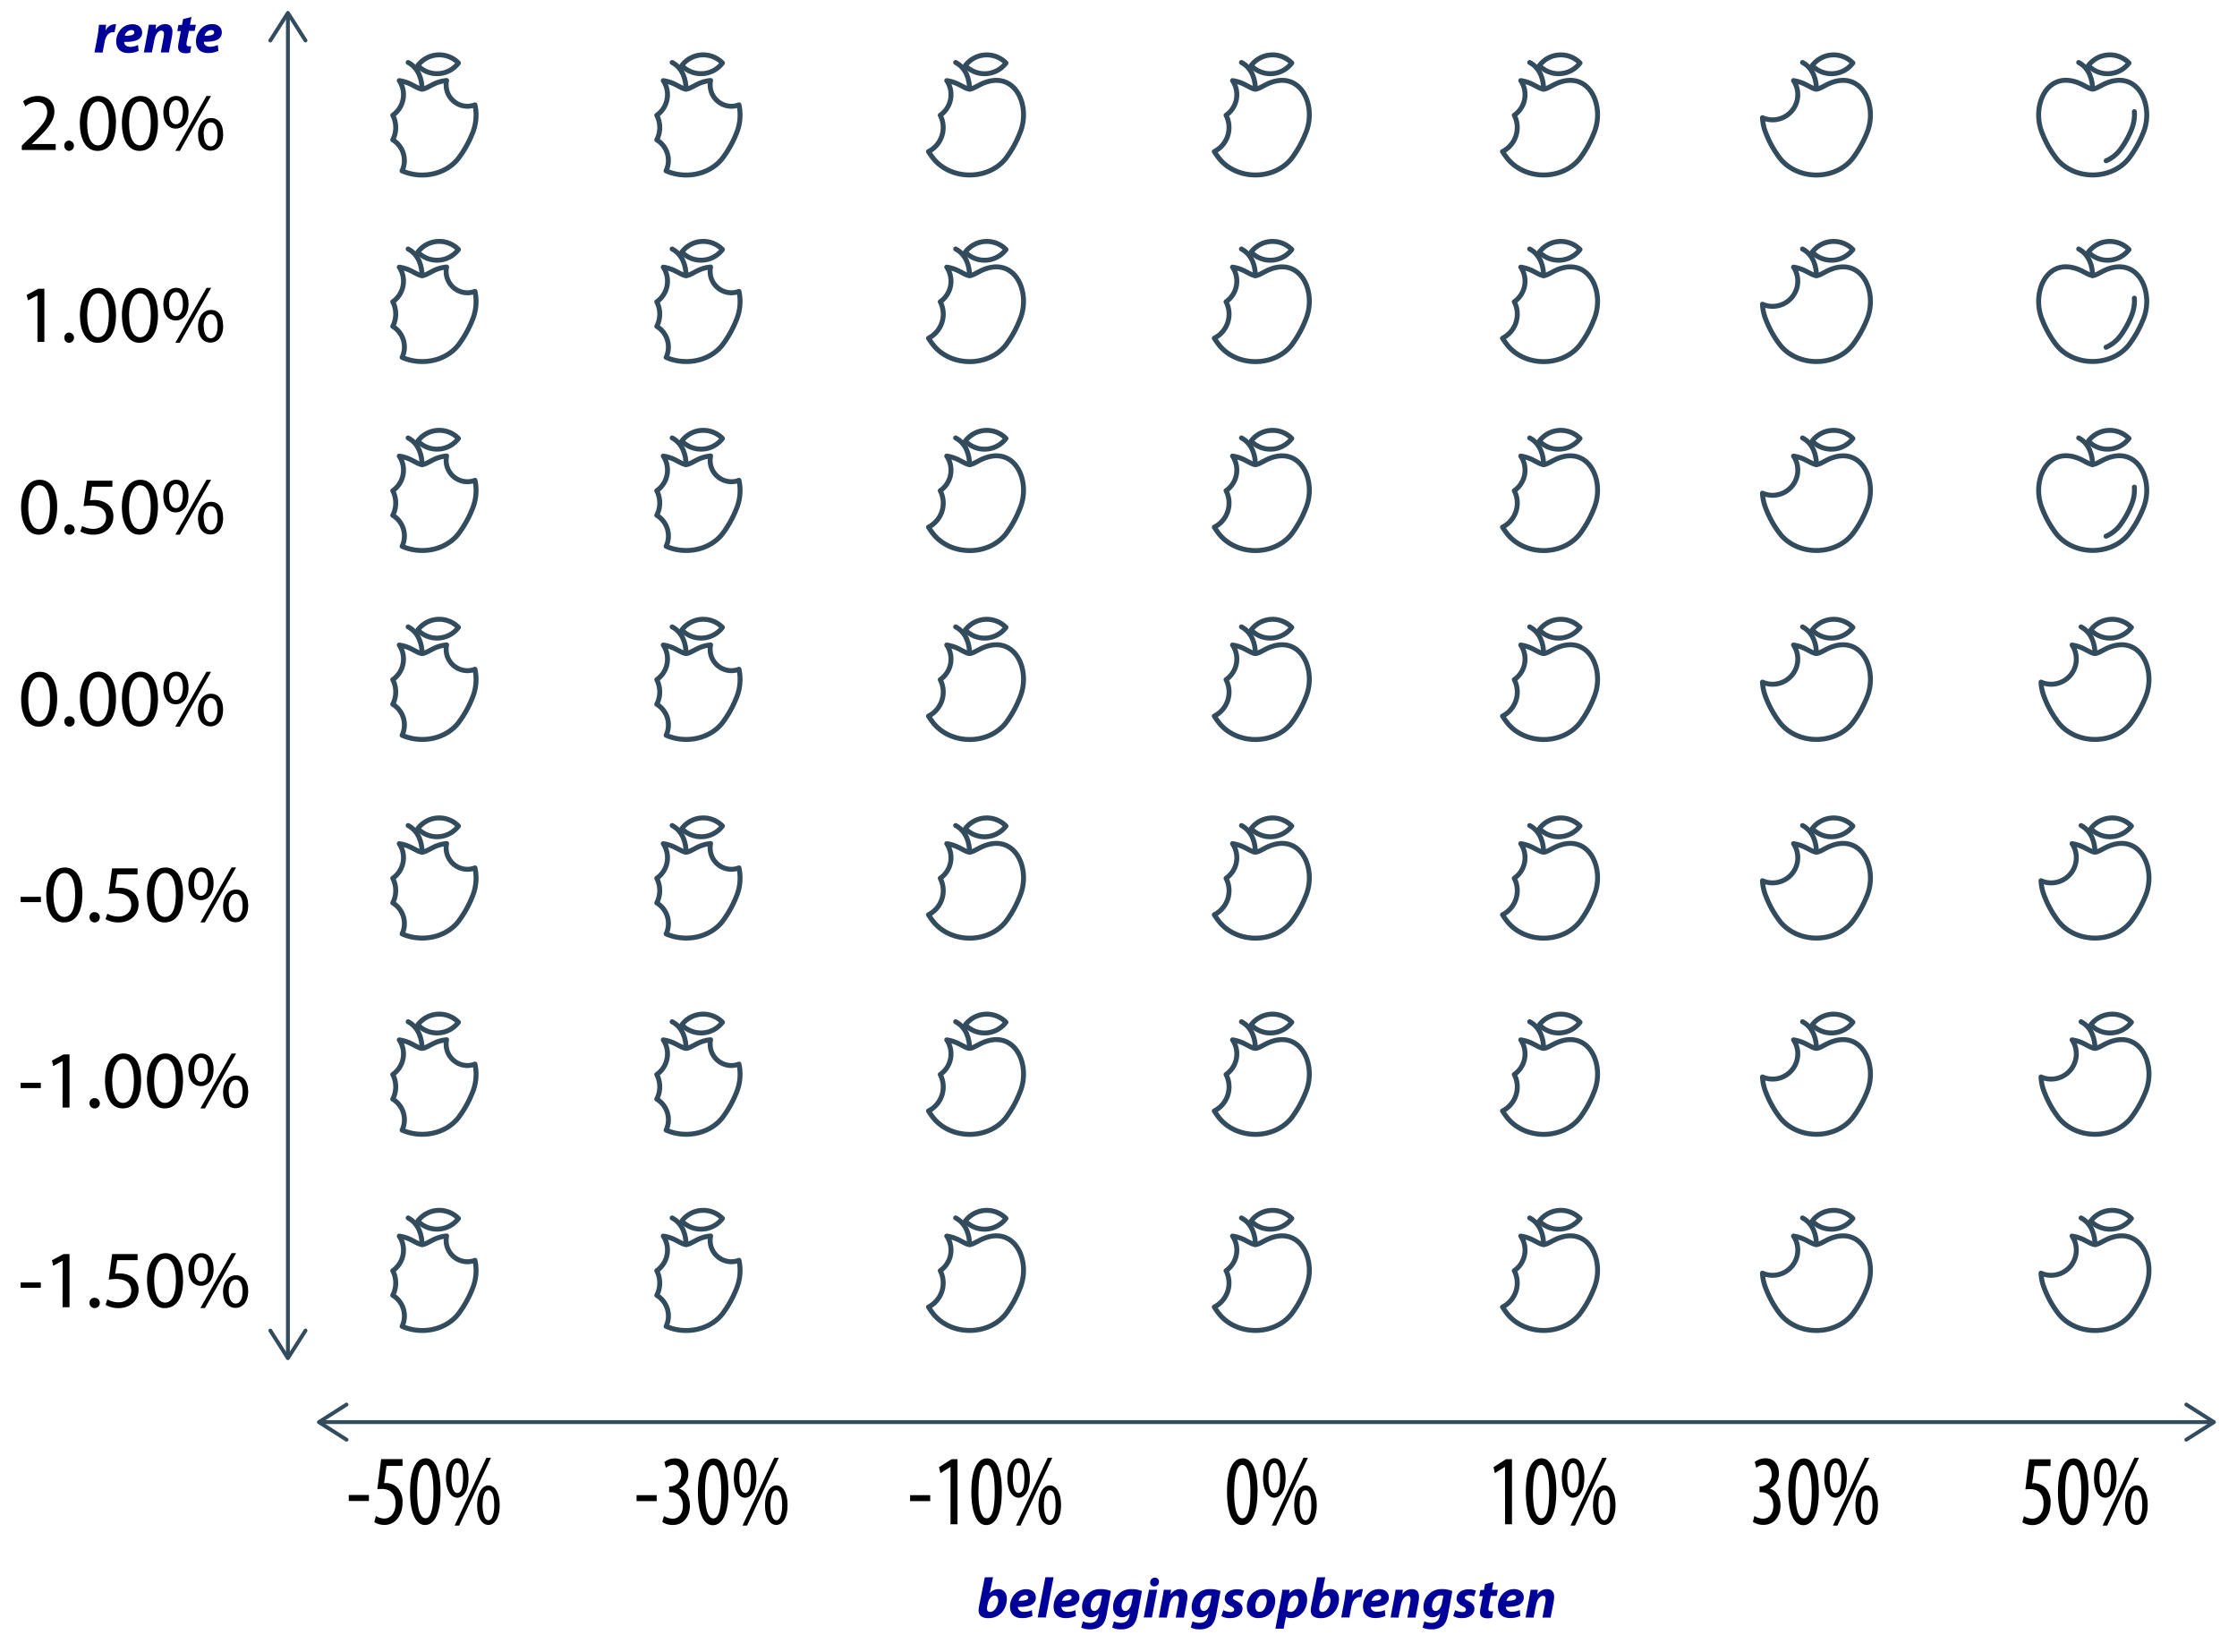 <svg id="Laag_1" data-name="Laag 1" xmlns="http://www.w3.org/2000/svg" viewBox="0 0 923.59 681.91"><defs><style>.cls-1{fill:#009;}.cls-2,.cls-4{fill:none;stroke:#324c5e;stroke-linecap:round;stroke-linejoin:round;}.cls-2{stroke-width:1.6px;}.cls-3{fill:#324c5e;}.cls-4{stroke-width:2.04px;}</style></defs><path class="cls-1" d="M410,651.11l-1.36,6.53h.05a4.58,4.58,0,0,1,3.53-1.62c2.39,0,3.47,1.94,3.47,4,0,3.72-2.44,8-7.59,8-2.71,0-4.07-1.17-4.07-3.2a10.39,10.39,0,0,1,.26-2.09l2.31-11.58Zm-2.37,11.79a6.83,6.83,0,0,0-.11,1.27,1.18,1.18,0,0,0,1.28,1.26c1.95,0,3.35-2.71,3.35-4.73,0-1.1-.47-2-1.5-2-1.21,0-2.41,1.24-2.8,3.23Z"/><path class="cls-1" d="M426.28,667.07A9.83,9.83,0,0,1,422,668c-3.28,0-5-1.85-5-4.82,0-3.49,2.52-7.12,6.67-7.12,2.31,0,4,1.29,4,3.42,0,2.92-2.84,4-7.42,3.86a2.2,2.2,0,0,0,.35,1.17,2.62,2.62,0,0,0,2.2.89,7.22,7.22,0,0,0,3.2-.72Zm-3-8.59a2.86,2.86,0,0,0-2.7,2.36c2.63,0,3.94-.35,3.94-1.38C424.55,658.88,424.08,658.48,423.31,658.48Z"/><path class="cls-1" d="M428.43,667.73l3.19-16.62H435l-3.19,16.62Z"/><path class="cls-1" d="M444.21,667.07A9.83,9.83,0,0,1,440,668c-3.28,0-5-1.85-5-4.82,0-3.49,2.52-7.12,6.67-7.12,2.31,0,4,1.29,4,3.42,0,2.92-2.84,4-7.42,3.86a2.2,2.2,0,0,0,.35,1.17,2.62,2.62,0,0,0,2.2.89,7.22,7.22,0,0,0,3.2-.72Zm-3-8.59a2.86,2.86,0,0,0-2.7,2.36c2.62,0,3.94-.35,3.94-1.38C442.48,658.88,442,658.48,441.24,658.48Z"/><path class="cls-1" d="M447.11,669.32a7.34,7.34,0,0,0,3,.63c1.68,0,2.94-.75,3.41-3l.19-1h0a3.91,3.91,0,0,1-3.27,1.68c-2.27,0-3.65-1.85-3.68-4.07a7.37,7.37,0,0,1,7.68-7.54,10.65,10.65,0,0,1,4.24.8l-1.74,9.43c-.39,2.11-1,4-2.41,5.08a7.12,7.12,0,0,1-4.42,1.29,8.15,8.15,0,0,1-3.72-.73ZM455,658.81a3.21,3.21,0,0,0-1.21-.21c-2,0-3.49,2.27-3.49,4.44,0,1.15.51,2,1.54,2s2.23-1.21,2.58-3.16Z"/><path class="cls-1" d="M459.91,669.32a7.34,7.34,0,0,0,3,.63c1.68,0,2.95-.75,3.42-3l.18-1h0a3.91,3.91,0,0,1-3.28,1.68c-2.27,0-3.65-1.85-3.68-4.07a7.38,7.38,0,0,1,7.68-7.54,10.58,10.58,0,0,1,4.24.8l-1.73,9.43c-.4,2.11-1,4-2.41,5.08a7.15,7.15,0,0,1-4.43,1.29,8.15,8.15,0,0,1-3.72-.73Zm7.87-10.51a3.31,3.31,0,0,0-1.22-.21c-2,0-3.49,2.27-3.49,4.44,0,1.15.52,2,1.55,2s2.22-1.21,2.57-3.16Z"/><path class="cls-1" d="M472.22,667.73l2.18-11.45h3.37l-2.18,11.45Zm2.65-14.52a1.92,1.92,0,0,1,1.94-1.92A1.6,1.6,0,0,1,478.5,653a1.87,1.87,0,0,1-2,1.89A1.56,1.56,0,0,1,474.87,653.21Z"/><path class="cls-1" d="M478.43,667.73l1.45-7.73c.28-1.45.47-2.71.61-3.72h3l-.23,1.89h.05a4.82,4.82,0,0,1,4-2.15c1.87,0,2.93,1.15,2.93,3.11a14.94,14.94,0,0,1-.19,2l-1.26,6.65h-3.37l1.19-6.35a7.73,7.73,0,0,0,.12-1.29c0-.79-.28-1.35-1.13-1.35-1.1,0-2.39,1.38-2.85,3.91l-1,5.08Z"/><path class="cls-1" d="M492.35,669.32a7.38,7.38,0,0,0,3,.63c1.68,0,2.95-.75,3.42-3l.18-1h0a3.91,3.91,0,0,1-3.28,1.68c-2.27,0-3.65-1.85-3.67-4.07a7.37,7.37,0,0,1,7.67-7.54,10.58,10.58,0,0,1,4.24.8l-1.73,9.43c-.4,2.11-1,4-2.41,5.08a7.15,7.15,0,0,1-4.43,1.29,8.15,8.15,0,0,1-3.72-.73Zm7.87-10.51a3.31,3.31,0,0,0-1.22-.21c-2,0-3.49,2.27-3.49,4.44,0,1.15.52,2,1.55,2s2.22-1.21,2.57-3.16Z"/><path class="cls-1" d="M505.09,664.71a7.54,7.54,0,0,0,3,.79c1,0,1.45-.47,1.45-1s-.37-1-1.42-1.47c-1.34-.66-2.44-1.62-2.44-3,0-2.36,2.08-3.93,5-3.93a6.23,6.23,0,0,1,2.95.59l-.79,2.38a5.44,5.44,0,0,0-2.3-.51c-.89,0-1.49.4-1.49,1s.46.86,1.4,1.31c1.24.63,2.55,1.54,2.55,3.13,0,2.62-2.22,4-5.24,4a6.42,6.42,0,0,1-3.51-.89Z"/><path class="cls-1" d="M526.48,660.73c0,4.19-2.86,7.25-6.84,7.25a4.52,4.52,0,0,1-4.84-4.73c0-4,2.76-7.23,6.83-7.23A4.55,4.55,0,0,1,526.48,660.73Zm-8.19,2.45c0,1.34.65,2.23,1.82,2.23,1.85,0,2.88-2.69,2.88-4.66,0-1-.44-2.18-1.8-2.18C519.25,658.57,518.26,661.4,518.29,663.18Z"/><path class="cls-1" d="M526.57,672.36l2.2-11.66c.26-1.35.54-3.25.68-4.42h3l-.21,1.66h0A4.62,4.62,0,0,1,536,656c2.48,0,3.68,2,3.68,4.33,0,4-2.65,7.63-6.63,7.63a4.5,4.5,0,0,1-2.13-.47h0l-.94,4.85Zm4.8-7.49a2.2,2.2,0,0,0,1.55.56c1.8,0,3.2-2.57,3.2-4.82,0-.91-.37-1.87-1.47-1.87-1.27,0-2.44,1.42-2.86,3.67Z"/><path class="cls-1" d="M547.15,651.11l-1.36,6.53h.05a4.58,4.58,0,0,1,3.53-1.62c2.39,0,3.46,1.94,3.46,4,0,3.72-2.43,8-7.58,8-2.71,0-4.07-1.17-4.07-3.2a9.72,9.72,0,0,1,.26-2.09l2.31-11.58Zm-2.37,11.79a6.83,6.83,0,0,0-.11,1.27,1.18,1.18,0,0,0,1.28,1.26c1.95,0,3.35-2.71,3.35-4.73,0-1.1-.47-2-1.5-2-1.22,0-2.41,1.24-2.81,3.23Z"/><path class="cls-1" d="M553.75,667.73l1.28-6.82c.33-1.73.47-3.65.59-4.63h2.92c-.06.77-.14,1.54-.21,2.34h.07a4.3,4.3,0,0,1,3.66-2.6c.21,0,.42,0,.63,0l-.66,3.28a4.61,4.61,0,0,0-.54,0c-2.15,0-3.16,1.92-3.58,4.17l-.79,4.26Z"/><path class="cls-1" d="M572,667.07a9.8,9.8,0,0,1-4.26.89c-3.28,0-5-1.85-5-4.82,0-3.49,2.53-7.12,6.67-7.12,2.32,0,4,1.29,4,3.42,0,2.92-2.83,4-7.42,3.86a2.2,2.2,0,0,0,.35,1.17,2.63,2.63,0,0,0,2.2.89,7.3,7.3,0,0,0,3.21-.72Zm-3-8.59a2.84,2.84,0,0,0-2.69,2.36c2.62,0,3.93-.35,3.93-1.38C570.25,658.88,569.78,658.48,569,658.48Z"/><path class="cls-1" d="M574.13,667.73l1.45-7.73c.29-1.45.47-2.71.61-3.72h3l-.24,1.89h0a4.84,4.84,0,0,1,4-2.15c1.87,0,2.92,1.15,2.92,3.11a14.89,14.89,0,0,1-.18,2l-1.27,6.65h-3.37l1.19-6.35a6.8,6.8,0,0,0,.12-1.29c0-.79-.28-1.35-1.12-1.35-1.1,0-2.39,1.38-2.86,3.91l-1,5.08Z"/><path class="cls-1" d="M588.06,669.32a7.34,7.34,0,0,0,3,.63c1.68,0,2.94-.75,3.41-3l.19-1h0a3.91,3.91,0,0,1-3.27,1.68c-2.27,0-3.66-1.85-3.68-4.07a7.37,7.37,0,0,1,7.68-7.54,10.65,10.65,0,0,1,4.24.8l-1.74,9.43c-.39,2.11-1,4-2.41,5.08a7.12,7.12,0,0,1-4.42,1.29,8.15,8.15,0,0,1-3.72-.73Zm7.86-10.51a3.25,3.25,0,0,0-1.21-.21c-2,0-3.49,2.27-3.49,4.44,0,1.15.51,2,1.54,2s2.23-1.21,2.58-3.16Z"/><path class="cls-1" d="M600.79,664.71a7.64,7.64,0,0,0,3,.79c1,0,1.45-.47,1.45-1s-.38-1-1.43-1.47c-1.33-.66-2.43-1.62-2.43-3,0-2.36,2.08-3.93,5-3.93a6.26,6.26,0,0,1,3,.59l-.8,2.38a5.39,5.39,0,0,0-2.29-.51c-.89,0-1.5.4-1.5,1s.47.86,1.41,1.31c1.24.63,2.55,1.54,2.55,3.13,0,2.62-2.23,4-5.25,4a6.42,6.42,0,0,1-3.51-.89Z"/><path class="cls-1" d="M616.59,653.07l-.61,3.21h2.44l-.49,2.55h-2.44l-.77,3.89a7.81,7.81,0,0,0-.19,1.45.85.85,0,0,0,1,1,5.93,5.93,0,0,0,.94,0l-.4,2.65a6.75,6.75,0,0,1-2,.25c-2,0-3-1-3-2.45a11.42,11.42,0,0,1,.23-2.14l.89-4.56h-1.45l.47-2.55h1.47l.47-2.41Z"/><path class="cls-1" d="M627.71,667.07a9.83,9.83,0,0,1-4.26.89c-3.28,0-5-1.85-5-4.82,0-3.49,2.52-7.12,6.67-7.12,2.31,0,4,1.29,4,3.42,0,2.92-2.84,4-7.42,3.86a2.2,2.2,0,0,0,.35,1.17,2.62,2.62,0,0,0,2.2.89,7.22,7.22,0,0,0,3.2-.72Zm-3-8.59a2.86,2.86,0,0,0-2.7,2.36c2.63,0,3.94-.35,3.94-1.38C626,658.88,625.51,658.48,624.74,658.48Z"/><path class="cls-1" d="M629.86,667.73l1.45-7.73c.28-1.45.47-2.71.61-3.72h3l-.24,1.89h.05a4.83,4.83,0,0,1,4-2.15c1.87,0,2.92,1.15,2.92,3.11a14.89,14.89,0,0,1-.18,2l-1.27,6.65h-3.37l1.19-6.35a7.73,7.73,0,0,0,.12-1.29c0-.79-.28-1.35-1.12-1.35-1.1,0-2.39,1.38-2.86,3.91l-1,5.08Z"/><path d="M9,61.92V60.1l2.33-2.27c5.6-5.33,8.13-8.16,8.16-11.47,0-2.22-1.08-4.28-4.35-4.28a7.44,7.44,0,0,0-4.66,1.86l-.94-2.1a9.64,9.64,0,0,1,6.21-2.22c4.72,0,6.71,3.24,6.71,6.37,0,4-2.94,7.32-7.56,11.78l-1.75,1.62v.06H23v2.47Zm17.54-1.76a2,2,0,0,1,2-2.12,2.13,2.13,0,0,1,0,4.25A2,2,0,0,1,26.57,60.16Zm21.32-9.44c0,7.45-2.76,11.57-7.62,11.57-4.29,0-7.19-4-7.26-11.27s3.18-11.4,7.63-11.4C45.26,39.62,47.89,43.73,47.89,50.72ZM36,51.05C36,56.76,37.74,60,40.44,60c3,0,4.48-3.54,4.48-9.14,0-5.4-1.38-8.94-4.45-8.94C37.87,41.91,36,45.08,36,51.05Zm29.22-.33c0,7.45-2.77,11.57-7.62,11.57-4.29,0-7.19-4-7.26-11.27s3.17-11.4,7.63-11.4C62.57,39.62,65.2,43.73,65.2,50.72Zm-11.91.33c0,5.71,1.76,8.94,4.45,8.94,3,0,4.49-3.54,4.49-9.14,0-5.4-1.38-8.94-4.45-8.94C55.18,41.91,53.29,45.08,53.29,51.05Zm24.53-4.89c0,4.62-2.43,6.92-5.27,6.92s-5.09-2.19-5.12-6.61,2.39-6.85,5.29-6.85C75.79,39.62,77.82,42,77.82,46.16Zm-8,.2c-.07,2.8,1,4.93,2.83,4.93s2.84-2.09,2.84-5c0-2.67-.78-4.89-2.84-4.89C70.77,41.41,69.79,43.6,69.79,46.36Zm2.56,15.93L85.24,39.62h1.89L74.24,62.29Zm19.74-7c0,4.62-2.43,6.91-5.23,6.91s-5.1-2.19-5.13-6.58,2.4-6.88,5.3-6.88C90.1,48.69,92.09,51.05,92.09,55.24Zm-8,.2c0,2.8,1,4.93,2.87,4.93s2.83-2.1,2.83-5c0-2.66-.78-4.89-2.83-4.89C85.07,50.48,84.06,52.67,84.06,55.44ZM15.47,122H15.4l-3.81,2L11,121.77l4.79-2.56h2.53v21.93H15.47Zm11.1,17.4a2,2,0,0,1,2-2.12,2.13,2.13,0,0,1,0,4.25A2,2,0,0,1,26.57,139.38Zm21.32-9.44c0,7.45-2.76,11.57-7.62,11.57-4.29,0-7.19-4-7.26-11.27s3.18-11.4,7.63-11.4C45.26,118.84,47.89,123,47.89,129.94ZM36,130.27c0,5.71,1.76,8.94,4.46,8.94,3,0,4.48-3.54,4.48-9.14,0-5.4-1.38-8.94-4.45-8.94C37.87,121.13,36,124.3,36,130.27Zm29.22-.33c0,7.45-2.77,11.57-7.62,11.57-4.29,0-7.19-4-7.26-11.27s3.17-11.4,7.63-11.4C62.57,118.84,65.2,123,65.2,129.94Zm-11.91.33c0,5.71,1.76,8.94,4.45,8.94,3,0,4.49-3.54,4.49-9.14,0-5.4-1.38-8.94-4.45-8.94C55.18,121.13,53.29,124.3,53.29,130.27Zm24.53-4.89c0,4.62-2.43,6.92-5.27,6.92s-5.09-2.19-5.12-6.61,2.39-6.85,5.29-6.85C75.79,118.84,77.82,121.2,77.82,125.38Zm-8,.21c-.07,2.8,1,4.92,2.83,4.92s2.84-2.09,2.84-5c0-2.67-.78-4.89-2.84-4.89C70.77,120.63,69.79,122.82,69.79,125.59Zm2.56,15.92,12.89-22.67h1.89L74.24,141.51Zm19.74-7c0,4.62-2.43,6.91-5.23,6.91s-5.1-2.19-5.13-6.58,2.4-6.88,5.3-6.88C90.1,127.91,92.09,130.27,92.09,134.46Zm-8,.2c0,2.8,1,4.93,2.87,4.93s2.83-2.1,2.83-5c0-2.66-.78-4.89-2.83-4.89C85.07,129.7,84.06,131.89,84.06,134.66ZM23.6,209.16c0,7.45-2.76,11.57-7.62,11.57-4.29,0-7.19-4-7.26-11.27s3.18-11.4,7.63-11.4C21,198.06,23.6,202.17,23.6,209.16Zm-11.91.33c0,5.71,1.76,8.94,4.46,8.94,3,0,4.48-3.54,4.48-9.14,0-5.4-1.38-8.94-4.45-8.94C13.58,200.35,11.69,203.52,11.69,209.49Zm14.88,9.11a2,2,0,0,1,2-2.12,2.13,2.13,0,1,1-2,2.12Zm19.84-17.67H38l-.84,5.63a11.27,11.27,0,0,1,1.79-.14,9.28,9.28,0,0,1,4.72,1.19,6.23,6.23,0,0,1,3.14,5.63c0,4.28-3.41,7.49-8.17,7.49a10.76,10.76,0,0,1-5.46-1.35l.74-2.26a9.82,9.82,0,0,0,4.69,1.21c2.8,0,5.19-1.82,5.19-4.75s-1.92-4.86-6.3-4.86a21.27,21.27,0,0,0-3,.24l1.42-10.53H46.41Zm18.79,8.23c0,7.45-2.77,11.57-7.62,11.57-4.29,0-7.19-4-7.26-11.27s3.17-11.4,7.63-11.4C62.57,198.06,65.2,202.17,65.2,209.16Zm-11.91.33c0,5.71,1.76,8.94,4.45,8.94,3,0,4.49-3.54,4.49-9.14,0-5.4-1.38-8.94-4.45-8.94C55.18,200.35,53.29,203.52,53.29,209.49Zm24.53-4.89c0,4.63-2.43,6.92-5.27,6.92s-5.09-2.19-5.12-6.61,2.39-6.85,5.29-6.85C75.79,198.06,77.82,200.42,77.82,204.6Zm-8,.21c-.07,2.8,1,4.92,2.83,4.92s2.84-2.09,2.84-5c0-2.67-.78-4.89-2.84-4.89C70.77,199.85,69.79,202,69.79,204.81Zm2.56,15.92,12.89-22.67h1.89L74.24,220.73Zm19.74-7c0,4.62-2.43,6.91-5.23,6.91s-5.1-2.19-5.13-6.57,2.4-6.89,5.3-6.89C90.1,207.13,92.09,209.49,92.09,213.68Zm-8,.2c0,2.8,1,4.93,2.87,4.93s2.83-2.1,2.83-5c0-2.66-.78-4.89-2.83-4.89C85.07,208.92,84.06,211.11,84.06,213.88ZM23.6,288.38C23.6,295.83,20.84,300,16,300c-4.29,0-7.19-4-7.26-11.27s3.18-11.4,7.63-11.4C21,277.28,23.6,281.39,23.6,288.38Zm-11.91.34c0,5.7,1.76,8.94,4.46,8.94,3,0,4.48-3.55,4.48-9.15,0-5.4-1.38-8.94-4.45-8.94C13.58,279.57,11.69,282.74,11.69,288.72Zm14.88,9.1a2,2,0,0,1,2-2.12,2.13,2.13,0,1,1-2,2.12Zm21.32-9.44c0,7.45-2.76,11.57-7.62,11.57-4.29,0-7.19-4-7.26-11.27s3.18-11.4,7.63-11.4C45.26,277.28,47.89,281.39,47.89,288.38ZM36,288.72c0,5.7,1.76,8.94,4.46,8.94,3,0,4.48-3.55,4.48-9.15,0-5.4-1.38-8.94-4.45-8.94C37.87,279.57,36,282.74,36,288.72Zm29.22-.34c0,7.45-2.77,11.57-7.62,11.57-4.29,0-7.19-4-7.26-11.27s3.17-11.4,7.63-11.4C62.57,277.28,65.2,281.39,65.2,288.38Zm-11.91.34c0,5.7,1.76,8.94,4.45,8.94,3,0,4.49-3.55,4.49-9.15,0-5.4-1.38-8.94-4.45-8.94C55.18,279.57,53.29,282.74,53.29,288.72Zm24.53-4.9c0,4.63-2.43,6.92-5.27,6.92s-5.09-2.19-5.12-6.61,2.39-6.85,5.29-6.85C75.79,277.28,77.82,279.64,77.82,283.82Zm-8,.21c-.07,2.8,1,4.92,2.83,4.92s2.84-2.09,2.84-5c0-2.67-.78-4.89-2.84-4.89C70.77,279.07,69.79,281.26,69.79,284ZM72.35,300l12.89-22.67h1.89L74.24,300Zm19.74-7.05c0,4.62-2.43,6.91-5.23,6.91s-5.1-2.19-5.13-6.57,2.4-6.89,5.3-6.89C90.1,286.35,92.09,288.72,92.09,292.9Zm-8,.2c0,2.8,1,4.93,2.87,4.93s2.83-2.1,2.83-5c0-2.66-.78-4.89-2.83-4.89C85.07,288.14,84.06,290.33,84.06,293.1Zm-67.2,77.08v2.19H8.52v-2.19Zm17.1-1c0,7.45-2.77,11.57-7.62,11.57-4.29,0-7.19-4-7.26-11.27s3.17-11.4,7.63-11.4C31.33,358.1,34,362.22,34,369.2Zm-11.91.34c0,5.7,1.76,8.94,4.45,8.94,3,0,4.49-3.55,4.49-9.15,0-5.39-1.38-8.94-4.45-8.94C23.94,360.39,22.05,363.56,22.05,369.54Zm14.88,9.1a2,2,0,0,1,2-2.12,2.13,2.13,0,1,1-2,2.12ZM56.77,361H48.4l-.84,5.63a11.32,11.32,0,0,1,1.78-.13,9.28,9.28,0,0,1,4.73,1.18,6.24,6.24,0,0,1,3.13,5.63c0,4.29-3.4,7.49-8.16,7.49a10.7,10.7,0,0,1-5.47-1.35l.75-2.26A9.82,9.82,0,0,0,49,378.37c2.8,0,5.19-1.82,5.19-4.75s-1.92-4.86-6.31-4.86a22.67,22.67,0,0,0-3,.24l1.41-10.53h10.5Zm18.79,8.23c0,7.45-2.77,11.57-7.63,11.57-4.28,0-7.18-4-7.25-11.27s3.17-11.4,7.62-11.4C72.93,358.1,75.56,362.22,75.56,369.2Zm-11.91.34c0,5.7,1.75,8.94,4.45,8.94,3,0,4.49-3.55,4.49-9.15,0-5.39-1.38-8.94-4.45-8.94C65.54,360.39,63.65,363.56,63.65,369.54Zm24.52-4.9c0,4.63-2.42,6.92-5.26,6.92s-5.09-2.19-5.13-6.61,2.4-6.85,5.3-6.85C86.15,358.1,88.17,360.46,88.17,364.64Zm-8,.21c-.07,2.8,1,4.92,2.83,4.92s2.83-2.09,2.83-5c0-2.67-.77-4.89-2.83-4.89C81.12,359.89,80.15,362.08,80.15,364.85Zm2.56,15.92L95.6,358.1h1.89L84.6,380.77Zm19.74-7c0,4.62-2.43,6.92-5.23,6.92s-5.1-2.2-5.13-6.58,2.39-6.89,5.3-6.89C100.46,367.17,102.45,369.54,102.45,373.72Zm-8,.2c0,2.8,1,4.93,2.86,4.93s2.84-2.09,2.84-5c0-2.66-.78-4.89-2.84-4.89C95.43,369,94.42,371.16,94.42,373.92ZM16.86,447v2.19H8.52V447Zm9-8.94h-.07L22,440.11l-.57-2.26,4.79-2.56H28.7v21.93H25.83Zm11.1,17.4a2,2,0,0,1,2-2.12,2.13,2.13,0,1,1-2,2.12ZM58.25,446c0,7.45-2.77,11.57-7.62,11.57-4.29,0-7.19-4-7.26-11.27s3.17-11.4,7.63-11.4C55.62,434.92,58.25,439,58.25,446Zm-11.91.34c0,5.7,1.76,8.94,4.45,8.94,3,0,4.49-3.55,4.49-9.15,0-5.39-1.38-8.94-4.45-8.94C48.23,437.21,46.34,440.38,46.34,446.36ZM75.56,446c0,7.45-2.77,11.57-7.63,11.57-4.28,0-7.18-4-7.25-11.27s3.17-11.4,7.62-11.4C72.93,434.92,75.56,439,75.56,446Zm-11.91.34c0,5.7,1.75,8.94,4.45,8.94,3,0,4.49-3.55,4.49-9.15,0-5.39-1.38-8.94-4.45-8.94C65.54,437.21,63.65,440.38,63.65,446.36Zm24.52-4.9c0,4.63-2.42,6.92-5.26,6.92s-5.09-2.19-5.13-6.61,2.4-6.85,5.3-6.85C86.15,434.92,88.17,437.28,88.17,441.46Zm-8,.21c-.07,2.8,1,4.92,2.83,4.92s2.83-2.09,2.83-5c0-2.67-.77-4.89-2.83-4.89C81.12,436.71,80.15,438.9,80.15,441.67Zm2.56,15.92L95.6,434.92h1.89L84.6,457.59Zm19.74-7c0,4.62-2.43,6.92-5.23,6.92s-5.1-2.2-5.13-6.58,2.39-6.89,5.3-6.89C100.46,444,102.45,446.36,102.45,450.54Zm-8,.2c0,2.8,1,4.93,2.86,4.93s2.84-2.09,2.84-5c0-2.66-.78-4.89-2.84-4.89C95.43,445.78,94.42,448,94.42,450.74ZM16.86,529.42v2.19H8.52v-2.19Zm9-8.94h-.07L22,522.54l-.57-2.26,4.79-2.57H28.7v21.93H25.83Zm11.1,17.41a2,2,0,0,1,2-2.13,2.13,2.13,0,1,1-2,2.13Zm19.84-17.68H48.4l-.84,5.63a11.32,11.32,0,0,1,1.78-.13,9.28,9.28,0,0,1,4.73,1.18,6.25,6.25,0,0,1,3.13,5.63c0,4.29-3.4,7.49-8.16,7.49a10.7,10.7,0,0,1-5.47-1.35l.75-2.26A9.81,9.81,0,0,0,49,537.62c2.8,0,5.19-1.83,5.19-4.76S52.28,528,47.89,528a22.67,22.67,0,0,0-3,.24l1.41-10.53h10.5Zm18.79,8.23c0,7.46-2.77,11.57-7.63,11.57-4.28,0-7.18-4-7.25-11.27s3.17-11.4,7.62-11.4C72.93,517.34,75.56,521.46,75.56,528.44Zm-11.91.34c0,5.7,1.75,8.94,4.45,8.94,3,0,4.49-3.55,4.49-9.15,0-5.39-1.38-8.94-4.45-8.94C65.54,519.63,63.65,522.81,63.65,528.78Zm24.52-4.89c0,4.62-2.42,6.91-5.26,6.91s-5.09-2.19-5.13-6.61,2.4-6.85,5.3-6.85C86.15,517.34,88.17,519.7,88.17,523.89Zm-8,.2c-.07,2.8,1,4.92,2.83,4.92s2.83-2.09,2.83-5c0-2.66-.77-4.89-2.83-4.89C81.12,519.13,80.15,521.32,80.15,524.09ZM82.71,540,95.6,517.34h1.89L84.6,540Zm19.74-7c0,4.62-2.43,6.92-5.23,6.92s-5.1-2.2-5.13-6.58,2.39-6.88,5.3-6.88C100.46,526.42,102.45,528.78,102.45,533Zm-8,.2c0,2.8,1,4.93,2.86,4.93s2.84-2.09,2.84-5c0-2.67-.78-4.9-2.84-4.9C95.43,528.2,94.42,530.4,94.42,533.16Z"/><path d="M152.32,617.16v2.48H144v-2.48Zm13.88-12h-6.63l-1,7.15a3.36,3.36,0,0,1,.91-.08,7,7,0,0,1,4.71,2,8.68,8.68,0,0,1,2,6.12c0,5.33-3.07,9.18-7.47,9.18a7.86,7.86,0,0,1-4.17-1.16l.64-2.56a6.8,6.8,0,0,0,3.45,1.07c2.51,0,4.67-2.11,4.67-6.2,0-4.26-2.39-6-5.58-6a11.24,11.24,0,0,0-1.93.12l1.56-12.44h8.83Zm15.67,10.58c0,9.8-2.85,13.81-6.41,13.81-3.83,0-6.15-5-6.15-13.72,0-9.06,2.47-13.81,6.49-13.81S181.87,607.16,181.87,615.71Zm-9.64,0c0,6.49,1,11,3.46,11s3.26-4.59,3.26-11c0-6.28-.95-11-3.3-11S172.23,609.31,172.23,615.75ZM188.85,602c2.77,0,4.59,3.18,4.59,8.1,0,5.66-2.28,8.18-4.63,8.18-2.69,0-4.67-3.1-4.67-8.1,0-5.16,2.05-8.18,4.67-8.18Zm-.08,2c-1.86,0-2.39,3.43-2.39,6.16s.5,6.16,2.43,6.16,2.39-3.39,2.39-6.12-.42-6.2-2.39-6.2Zm-1.06,25.79,13.13-28h1.86l-13.13,28Zm14-16.57c2.77,0,4.59,3.22,4.59,8.14,0,5.62-2.28,8.15-4.63,8.15-2.73,0-4.67-3.06-4.67-8.11s2.05-8.18,4.67-8.18Zm-.08,2c-1.9,0-2.39,3.44-2.39,6.16s.61,6.2,2.43,6.2,2.39-3.39,2.39-6.16-.46-6.2-2.39-6.2Zm69.5,2v2.48h-8.31v-2.48Zm3,8.6a6.85,6.85,0,0,0,3.56,1.11c2.54,0,4.25-2,4.25-5.37,0-3.52-2-5.54-5-5.54h-.68v-2.4h.57a4.66,4.66,0,0,0,4.44-4.79c0-2.69-1.33-4.13-3.27-4.13a5.18,5.18,0,0,0-3.07,1.28l-.64-2.4a7.08,7.08,0,0,1,4.43-1.53c3.5,0,5.47,2.73,5.47,6.2a6.84,6.84,0,0,1-3.68,6.28v.08c2.2.67,4.32,2.82,4.32,7,0,4.38-2.58,7.94-7.05,7.94a7.83,7.83,0,0,1-4.33-1.24Zm26.59-10c0,9.8-2.85,13.81-6.41,13.81-3.84,0-6.15-5-6.15-13.72,0-9.06,2.47-13.81,6.49-13.81S300.72,607.16,300.72,615.71Zm-9.64,0c0,6.49,1,11,3.45,11s3.27-4.59,3.27-11c0-6.28-.95-11-3.3-11S291.08,609.31,291.08,615.75ZM307.7,602c2.77,0,4.59,3.18,4.59,8.1,0,5.66-2.28,8.18-4.63,8.18-2.7,0-4.67-3.1-4.67-8.1C303,605,305,602,307.66,602Zm-.08,2c-1.86,0-2.39,3.43-2.39,6.16s.49,6.16,2.43,6.16,2.39-3.39,2.39-6.12-.42-6.2-2.39-6.2Zm-1.06,25.79,13.12-28h1.86l-13.12,28Zm14-16.57c2.77,0,4.59,3.22,4.59,8.14,0,5.62-2.27,8.15-4.62,8.15-2.74,0-4.67-3.06-4.67-8.11s2.05-8.18,4.67-8.18Zm-.07,2c-1.9,0-2.39,3.44-2.39,6.16s.61,6.2,2.43,6.2,2.39-3.39,2.39-6.16-.46-6.2-2.39-6.2Zm63.57,2v2.48h-8.31v-2.48Zm8.38-11.62h-.08l-4.09,2.57-.57-2.48,5.19-3.31h2.43v26.87h-2.88Zm21.16,10.17c0,9.8-2.84,13.81-6.41,13.81-3.83,0-6.14-5-6.14-13.72,0-9.06,2.46-13.81,6.48-13.81S413.63,607.16,413.63,615.71Zm-9.63,0c0,6.49,1,11,3.45,11s3.26-4.59,3.26-11c0-6.28-.94-11-3.3-11S404,609.31,404,615.75ZM420.61,602c2.77,0,4.59,3.18,4.59,8.1,0,5.66-2.27,8.18-4.63,8.18-2.69,0-4.66-3.1-4.66-8.1,0-5.16,2-8.18,4.66-8.18Zm-.07,2c-1.86,0-2.39,3.43-2.39,6.16s.49,6.16,2.42,6.16,2.39-3.39,2.39-6.12-.41-6.2-2.39-6.2Zm-1.07,25.79,13.13-28h1.86l-13.13,28Zm14-16.57c2.77,0,4.59,3.22,4.59,8.14,0,5.62-2.27,8.15-4.63,8.15-2.73,0-4.66-3.06-4.66-8.11s2.05-8.18,4.66-8.18Zm-.07,2c-1.9,0-2.39,3.44-2.39,6.16s.6,6.2,2.42,6.2,2.39-3.39,2.39-6.16-.45-6.2-2.39-6.2Zm85.77.54c0,9.8-2.85,13.81-6.42,13.81-3.83,0-6.14-5-6.14-13.72,0-9.06,2.47-13.81,6.49-13.81S519.21,607.16,519.21,615.71Zm-9.64,0c0,6.49,1,11,3.45,11s3.27-4.59,3.27-11c0-6.28-.95-11-3.31-11S509.57,609.31,509.57,615.75ZM526.19,602c2.76,0,4.59,3.18,4.59,8.1,0,5.66-2.28,8.18-4.63,8.18-2.7,0-4.67-3.1-4.67-8.1,0-5.16,2-8.18,4.67-8.18Zm-.08,2c-1.86,0-2.39,3.43-2.39,6.16s.49,6.16,2.43,6.16,2.39-3.39,2.39-6.12-.42-6.2-2.39-6.2Zm-1.06,25.79,13.12-28H540l-13.12,28Zm14-16.57c2.77,0,4.59,3.22,4.59,8.14,0,5.62-2.27,8.15-4.62,8.15-2.74,0-4.67-3.06-4.67-8.11s2-8.18,4.67-8.18Zm-.07,2c-1.9,0-2.39,3.44-2.39,6.16s.6,6.2,2.43,6.2,2.39-3.39,2.39-6.16-.46-6.2-2.39-6.2Zm82.39-9.63h-.08l-4.09,2.57-.57-2.48,5.19-3.31h2.43v26.87H621.4Zm21.17,10.17c0,9.8-2.85,13.81-6.42,13.81-3.83,0-6.14-5-6.14-13.72,0-9.06,2.46-13.81,6.48-13.81S642.57,607.16,642.57,615.71Zm-9.64,0c0,6.49,1,11,3.45,11s3.26-4.59,3.26-11c0-6.28-.94-11-3.3-11S632.93,609.31,632.93,615.75ZM649.54,602c2.77,0,4.59,3.18,4.59,8.1,0,5.66-2.27,8.18-4.62,8.18-2.7,0-4.67-3.1-4.67-8.1,0-5.16,2-8.18,4.67-8.18Zm-.07,2c-1.86,0-2.39,3.43-2.39,6.16s.49,6.16,2.43,6.16,2.38-3.39,2.38-6.12-.41-6.2-2.38-6.2Zm-1.07,25.79,13.13-28h1.86l-13.13,28Zm14-16.57c2.77,0,4.59,3.22,4.59,8.14,0,5.62-2.27,8.15-4.63,8.15-2.73,0-4.66-3.06-4.66-8.11s2-8.18,4.66-8.18Zm-.07,2c-1.9,0-2.39,3.44-2.39,6.16s.6,6.2,2.42,6.2,2.39-3.39,2.39-6.16-.45-6.2-2.39-6.2Zm62,10.59a6.88,6.88,0,0,0,3.57,1.11c2.54,0,4.25-2,4.25-5.37,0-3.52-2-5.54-5-5.54h-.69v-2.4h.57a4.66,4.66,0,0,0,4.44-4.79c0-2.69-1.33-4.13-3.26-4.13a5.16,5.16,0,0,0-3.07,1.28l-.65-2.4A7.09,7.09,0,0,1,729,602c3.49,0,5.46,2.73,5.46,6.2a6.84,6.84,0,0,1-3.68,6.28v.08c2.2.67,4.33,2.82,4.33,7,0,4.38-2.58,7.94-7.06,7.94a7.79,7.79,0,0,1-4.32-1.24Zm26.59-10c0,9.8-2.84,13.81-6.41,13.81-3.83,0-6.14-5-6.14-13.72,0-9.06,2.46-13.81,6.48-13.81S750.92,607.16,750.92,615.71Zm-9.63,0c0,6.49,1,11,3.45,11s3.26-4.59,3.26-11c0-6.28-1-11-3.3-11S741.29,609.31,741.29,615.75ZM757.9,602c2.77,0,4.59,3.18,4.59,8.1,0,5.66-2.27,8.18-4.63,8.18-2.69,0-4.66-3.1-4.66-8.1,0-5.16,2-8.18,4.66-8.18Zm-.07,2c-1.86,0-2.39,3.43-2.39,6.16s.49,6.16,2.42,6.16,2.39-3.39,2.39-6.12-.41-6.2-2.39-6.2Zm-1.07,25.79,13.13-28h1.86l-13.13,28Zm14-16.57c2.77,0,4.59,3.22,4.59,8.14,0,5.62-2.28,8.15-4.63,8.15-2.73,0-4.66-3.06-4.66-8.11s2-8.18,4.66-8.18Zm-.08,2c-1.89,0-2.39,3.44-2.39,6.16s.61,6.2,2.43,6.2,2.39-3.39,2.39-6.16-.45-6.2-2.39-6.2Zm75.9-10H840l-1,7.15a3.39,3.39,0,0,1,.91-.08,7,7,0,0,1,4.71,2,8.69,8.69,0,0,1,2,6.12c0,5.33-3.08,9.18-7.48,9.18a7.88,7.88,0,0,1-4.17-1.16l.65-2.56a6.74,6.74,0,0,0,3.45,1.07c2.5,0,4.66-2.11,4.66-6.2,0-4.26-2.39-6-5.57-6a11.38,11.38,0,0,0-1.94.12l1.56-12.44h8.84Zm15.66,10.58c0,9.8-2.84,13.81-6.41,13.81-3.83,0-6.15-5-6.15-13.72,0-9.06,2.47-13.81,6.49-13.81S862.28,607.16,862.28,615.71Zm-9.63,0c0,6.49,1,11,3.45,11s3.26-4.59,3.26-11c0-6.28-1-11-3.3-11S852.65,609.31,852.65,615.75ZM869.26,602c2.77,0,4.59,3.18,4.59,8.1,0,5.66-2.28,8.18-4.63,8.18-2.69,0-4.66-3.1-4.66-8.1,0-5.16,2-8.18,4.66-8.18Zm-.08,2c-1.86,0-2.39,3.43-2.39,6.16s.5,6.16,2.43,6.16,2.39-3.39,2.39-6.12-.42-6.2-2.39-6.2Zm-1.06,25.79,13.13-28h1.86l-13.13,28Zm14-16.57c2.77,0,4.59,3.22,4.59,8.14,0,5.62-2.28,8.15-4.63,8.15-2.73,0-4.67-3.06-4.67-8.11s2-8.18,4.67-8.18Zm-.08,2c-1.89,0-2.39,3.44-2.39,6.16s.61,6.2,2.43,6.2,2.39-3.39,2.39-6.16-.45-6.2-2.39-6.2Z"/><line class="cls-2" x1="118.87" y1="559.55" x2="118.87" y2="6.46"/><path class="cls-3" d="M126.55,548.62a.79.79,0,0,0-1.1.24l-6.58,10.33-6.58-10.33a.79.79,0,0,0-1.1-.24.8.8,0,0,0-.25,1.1l7.25,11.39a.82.82,0,0,0,.68.37.79.79,0,0,0,.67-.37l7.26-11.39a.82.82,0,0,0,.12-.43A.79.79,0,0,0,126.55,548.62Z"/><path class="cls-3" d="M126.55,17.4a.8.8,0,0,1-1.1-.25L118.87,6.82l-6.58,10.33a.81.81,0,0,1-1.1.25.82.82,0,0,1-.25-1.11L118.19,4.9a.84.84,0,0,1,.68-.37.81.81,0,0,1,.67.37l7.26,11.39a.82.82,0,0,1-.25,1.11Z"/><line class="cls-2" x1="132.8" y1="587.08" x2="912.91" y2="587.08"/><path class="cls-3" d="M143.73,594.77a.8.8,0,0,0-.24-1.11l-10.33-6.58,10.33-6.57a.81.81,0,0,0,.24-1.11.79.79,0,0,0-1.1-.24l-11.39,7.25a.8.8,0,0,0,0,1.35L142.63,595a.75.75,0,0,0,.43.13A.81.81,0,0,0,143.73,594.77Z"/><path class="cls-3" d="M902,594.77a.8.8,0,0,1,.24-1.11l10.33-6.58-10.33-6.57a.81.81,0,0,1-.24-1.11.79.79,0,0,1,1.1-.24l11.39,7.25a.8.8,0,0,1,0,1.35L903.07,595a.75.75,0,0,1-.43.13A.81.81,0,0,1,902,594.77Z"/><path class="cls-1" d="M39,21.65l1.29-6.81c.33-1.73.47-3.65.58-4.63H43.8c-.07.77-.14,1.54-.21,2.34h.07A4.27,4.27,0,0,1,47.31,10c.21,0,.42,0,.63,0l-.65,3.28a4.7,4.7,0,0,0-.54,0c-2.16,0-3.16,1.92-3.58,4.16l-.8,4.26Z"/><path class="cls-1" d="M57.23,21a9.77,9.77,0,0,1-4.26.89c-3.27,0-5-1.85-5-4.82C48,13.58,50.54,10,54.68,10c2.32,0,4,1.29,4,3.42,0,2.92-2.83,4-7.42,3.86a2.29,2.29,0,0,0,.35,1.17,2.67,2.67,0,0,0,2.2.89A7.13,7.13,0,0,0,57,18.56Zm-3-8.59a2.83,2.83,0,0,0-2.69,2.36c2.62,0,3.93-.35,3.93-1.38C55.5,12.8,55,12.41,54.26,12.41Z"/><path class="cls-1" d="M59.39,21.65l1.45-7.72c.28-1.45.47-2.72.61-3.72h3l-.23,1.89h.05a4.79,4.79,0,0,1,4-2.15c1.87,0,2.93,1.15,2.93,3.11A15.11,15.11,0,0,1,71,15l-1.26,6.64H66.38l1.2-6.34A7.83,7.83,0,0,0,67.7,14c0-.79-.28-1.36-1.13-1.36-1.1,0-2.39,1.39-2.85,3.91l-1,5.08Z"/><path class="cls-1" d="M79.05,7l-.61,3.21h2.43l-.49,2.55H78l-.78,3.88A9,9,0,0,0,77,18.09a.84.84,0,0,0,1,1,7.23,7.23,0,0,0,.93,0l-.39,2.64a6.49,6.49,0,0,1-2,.26c-2,0-3-1-3-2.46a10.72,10.72,0,0,1,.24-2.13l.89-4.56H73.2l.46-2.55h1.48l.47-2.41Z"/><path class="cls-1" d="M90.17,21a9.83,9.83,0,0,1-4.26.89c-3.28,0-5-1.85-5-4.82,0-3.49,2.53-7.12,6.67-7.12,2.32,0,4,1.29,4,3.42,0,2.92-2.83,4-7.42,3.86a2.29,2.29,0,0,0,.35,1.17,2.67,2.67,0,0,0,2.2.89,7.13,7.13,0,0,0,3.21-.73Zm-3-8.59a2.83,2.83,0,0,0-2.69,2.36c2.62,0,3.93-.35,3.93-1.38C88.43,12.8,88,12.41,87.19,12.41Z"/><path class="cls-4" d="M859.21,258.79c4.55,2.39,5.75,7.49,5.73,10.95"/><path class="cls-4" d="M880,259a11.07,11.07,0,0,1-16.79,1.08A11.09,11.09,0,0,1,880,259Z"/><path class="cls-4" d="M869.61,267.77c-2,1-3.55,2-4.67,2s-2.66-1-4.67-2a16.6,16.6,0,0,0-4.78-1.49,10.4,10.4,0,0,1-12.82,15.31,19.61,19.61,0,0,0,1.51,6.6,41,41,0,0,0,5.91,10.4c7.34,8.9,22.5,8.91,29.73-.1a44.08,44.08,0,0,0,5.87-10.34C890.58,276.75,883.62,261.1,869.61,267.77Z"/><path class="cls-4" d="M859.21,340.79c4.55,2.39,5.75,7.49,5.73,10.95"/><path class="cls-4" d="M880,341a11.07,11.07,0,0,1-16.79,1.08A11.09,11.09,0,0,1,880,341Z"/><path class="cls-4" d="M869.61,349.77c-2,1-3.55,2-4.67,2s-2.66-1-4.67-2a16.6,16.6,0,0,0-4.78-1.49,10.4,10.4,0,0,1-12.82,15.31,19.61,19.61,0,0,0,1.51,6.6,41,41,0,0,0,5.91,10.4c7.34,8.9,22.5,8.91,29.73-.1a44.08,44.08,0,0,0,5.87-10.34C890.58,358.75,883.62,343.1,869.61,349.77Z"/><path class="cls-4" d="M859.21,421.79c4.55,2.39,5.75,7.49,5.73,10.95"/><path class="cls-4" d="M880,422a11.07,11.07,0,0,1-16.79,1.08A11.09,11.09,0,0,1,880,422Z"/><path class="cls-4" d="M869.61,430.77c-2,1-3.55,2-4.67,2s-2.66-1-4.67-2a16.6,16.6,0,0,0-4.78-1.49,10.4,10.4,0,0,1-12.82,15.31,19.61,19.61,0,0,0,1.51,6.6,41,41,0,0,0,5.91,10.4c7.34,8.9,22.5,8.91,29.73-.1a44.08,44.08,0,0,0,5.87-10.34C890.58,439.75,883.62,424.1,869.61,430.77Z"/><path class="cls-4" d="M859.21,502.79c4.55,2.39,5.75,7.49,5.73,10.95"/><path class="cls-4" d="M880,503a11.07,11.07,0,0,1-16.79,1.08A11.09,11.09,0,0,1,880,503Z"/><path class="cls-4" d="M869.61,511.77c-2,1-3.55,2-4.67,2s-2.66-1-4.67-2a16.6,16.6,0,0,0-4.78-1.49,10.4,10.4,0,0,1-12.82,15.31,19.61,19.61,0,0,0,1.51,6.6,41,41,0,0,0,5.91,10.4c7.34,8.9,22.5,8.91,29.73-.1a44.08,44.08,0,0,0,5.87-10.34C890.58,520.75,883.62,505.1,869.61,511.77Z"/><path class="cls-4" d="M744.21,258.79c4.55,2.39,5.75,7.49,5.73,10.95"/><path class="cls-4" d="M765,259a11.07,11.07,0,0,1-16.79,1.08A11.09,11.09,0,0,1,765,259Z"/><path class="cls-4" d="M754.61,267.77c-2,1-3.55,2-4.67,2s-2.66-1-4.67-2a16.6,16.6,0,0,0-4.78-1.49,10.4,10.4,0,0,1-12.82,15.31,19.61,19.61,0,0,0,1.51,6.6,41,41,0,0,0,5.91,10.4c7.34,8.9,22.5,8.91,29.73-.1a44.08,44.08,0,0,0,5.87-10.34C775.58,276.75,768.62,261.1,754.61,267.77Z"/><path class="cls-4" d="M744.21,180.79c4.55,2.39,5.75,7.49,5.73,11"/><path class="cls-4" d="M765,181a11.07,11.07,0,0,1-16.79,1.08A11.09,11.09,0,0,1,765,181Z"/><path class="cls-4" d="M754.61,189.77c-2,1-3.55,2-4.67,2s-2.66-1-4.67-2a16.6,16.6,0,0,0-4.78-1.49,10.4,10.4,0,0,1-12.82,15.31,19.61,19.61,0,0,0,1.51,6.6,41,41,0,0,0,5.91,10.4c7.34,8.9,22.5,8.91,29.73-.1a44.08,44.08,0,0,0,5.87-10.34C775.58,198.75,768.62,183.1,754.61,189.77Z"/><path class="cls-4" d="M744.21,102.79c4.55,2.39,5.75,7.49,5.73,10.95"/><path class="cls-4" d="M765,103a11.07,11.07,0,0,1-16.79,1.08A11.09,11.09,0,0,1,765,103Z"/><path class="cls-4" d="M754.61,111.77c-2,1-3.55,2-4.67,2s-2.66-1-4.67-2a16.6,16.6,0,0,0-4.78-1.49,10.4,10.4,0,0,1-12.82,15.31,19.61,19.61,0,0,0,1.51,6.6,41,41,0,0,0,5.91,10.4c7.34,8.9,22.5,8.91,29.73-.1a44.08,44.08,0,0,0,5.87-10.34C775.58,120.75,768.62,105.1,754.61,111.77Z"/><path class="cls-4" d="M744.21,25.79c4.55,2.39,5.75,7.49,5.73,11"/><path class="cls-4" d="M765,26a11.07,11.07,0,0,1-16.79,1.08A11.09,11.09,0,0,1,765,26Z"/><path class="cls-4" d="M754.61,34.77c-2,1-3.55,2-4.67,2s-2.66-1-4.67-2a16.6,16.6,0,0,0-4.78-1.49,10.4,10.4,0,0,1-12.82,15.31,19.61,19.61,0,0,0,1.51,6.6,41,41,0,0,0,5.91,10.4c7.34,8.9,22.5,8.91,29.73-.1a44.08,44.08,0,0,0,5.87-10.34C775.58,43.75,768.62,28.1,754.61,34.77Z"/><path class="cls-4" d="M744.21,340.79c4.55,2.39,5.75,7.49,5.73,10.95"/><path class="cls-4" d="M765,341a11.07,11.07,0,0,1-16.79,1.08A11.09,11.09,0,0,1,765,341Z"/><path class="cls-4" d="M754.61,349.77c-2,1-3.55,2-4.67,2s-2.66-1-4.67-2a16.6,16.6,0,0,0-4.78-1.49,10.4,10.4,0,0,1-12.82,15.31,19.61,19.61,0,0,0,1.51,6.6,41,41,0,0,0,5.91,10.4c7.34,8.9,22.5,8.91,29.73-.1a44.08,44.08,0,0,0,5.87-10.34C775.58,358.75,768.62,343.1,754.61,349.77Z"/><path class="cls-4" d="M744.21,421.79c4.55,2.39,5.75,7.49,5.73,10.95"/><path class="cls-4" d="M765,422a11.07,11.07,0,0,1-16.79,1.08A11.09,11.09,0,0,1,765,422Z"/><path class="cls-4" d="M754.61,430.77c-2,1-3.55,2-4.67,2s-2.66-1-4.67-2a16.6,16.6,0,0,0-4.78-1.49,10.4,10.4,0,0,1-12.82,15.31,19.61,19.61,0,0,0,1.51,6.6,41,41,0,0,0,5.91,10.4c7.34,8.9,22.5,8.91,29.73-.1a44.08,44.08,0,0,0,5.87-10.34C775.58,439.75,768.62,424.1,754.61,430.77Z"/><path class="cls-4" d="M744.21,502.79c4.55,2.39,5.75,7.49,5.73,10.95"/><path class="cls-4" d="M765,503a11.07,11.07,0,0,1-16.79,1.08A11.09,11.09,0,0,1,765,503Z"/><path class="cls-4" d="M754.61,511.77c-2,1-3.55,2-4.67,2s-2.66-1-4.67-2a16.6,16.6,0,0,0-4.78-1.49,10.4,10.4,0,0,1-12.82,15.31,19.61,19.61,0,0,0,1.51,6.6,41,41,0,0,0,5.91,10.4c7.34,8.9,22.5,8.91,29.73-.1a44.08,44.08,0,0,0,5.87-10.34C775.58,520.75,768.62,505.1,754.61,511.77Z"/><path class="cls-4" d="M864,36.74c1.13,0,2.66-1,4.67-2,14-6.67,21,9,16.09,20.38a44.8,44.8,0,0,1-5.87,10.34c-7.23,9-22.4,9-29.74.1a41.66,41.66,0,0,1-5.91-10.4c-4.84-11.48,2.07-27.1,16.09-20.42,2,1,3.55,2,4.67,2Z"/><path class="cls-4" d="M858.22,25.79c4.56,2.39,5.76,7.49,5.73,11"/><path class="cls-4" d="M879,26a11.07,11.07,0,0,1-16.79,1.08A11.09,11.09,0,0,1,879,26Z"/><path class="cls-4" d="M881.21,46.09A16.3,16.3,0,0,1,880,53.53a36.87,36.87,0,0,1-4.89,8.61,14.68,14.68,0,0,1-5.54,4.22"/><path class="cls-4" d="M864,113.74c1.13,0,2.66-1,4.67-2,14-6.67,21,9,16.09,20.38a44.8,44.8,0,0,1-5.87,10.34c-7.23,9-22.4,9-29.74.1a41.66,41.66,0,0,1-5.91-10.4c-4.84-11.48,2.07-27.1,16.09-20.42,2,1,3.55,2,4.67,2Z"/><path class="cls-4" d="M858.22,102.79c4.56,2.39,5.76,7.49,5.73,10.95"/><path class="cls-4" d="M879,103a11.07,11.07,0,0,1-16.79,1.08A11.09,11.09,0,0,1,879,103Z"/><path class="cls-4" d="M881.21,123.09a16.3,16.3,0,0,1-1.26,7.44,36.87,36.87,0,0,1-4.89,8.61,14.68,14.68,0,0,1-5.54,4.22"/><path class="cls-4" d="M864,191.74c1.13,0,2.66-1,4.67-2,14-6.67,21,9,16.09,20.38a44.8,44.8,0,0,1-5.87,10.34c-7.23,9-22.4,9-29.74.1a41.66,41.66,0,0,1-5.91-10.4c-4.84-11.48,2.07-27.1,16.09-20.42,2,1,3.55,2,4.67,2Z"/><path class="cls-4" d="M858.22,180.79c4.56,2.39,5.76,7.49,5.73,11"/><path class="cls-4" d="M879,181a11.07,11.07,0,0,1-16.79,1.08A11.09,11.09,0,0,1,879,181Z"/><path class="cls-4" d="M881.21,201.09a16.3,16.3,0,0,1-1.26,7.44,36.87,36.87,0,0,1-4.89,8.61,14.68,14.68,0,0,1-5.54,4.22"/><path class="cls-4" d="M631.56,258.79c4.56,2.39,5.76,7.49,5.73,10.95"/><path class="cls-4" d="M652.34,259a11.07,11.07,0,0,1-16.79,1.08A11.09,11.09,0,0,1,652.34,259Z"/><path class="cls-4" d="M642,267.77c-2,1-3.54,2-4.67,2s-2.66-1-4.67-2a16.42,16.42,0,0,0-4.78-1.49,10.37,10.37,0,0,1-2.68,14.29,11.15,11.15,0,0,1-4.85,15.05,32.76,32.76,0,0,0,2.13,3c7.34,8.9,22.51,8.91,29.73-.1A44.08,44.08,0,0,0,658,288.15C662.94,276.75,656,261.1,642,267.77Z"/><path class="cls-4" d="M631.56,180.79c4.56,2.39,5.76,7.49,5.73,11"/><path class="cls-4" d="M652.34,181a11.07,11.07,0,0,1-16.79,1.08A11.09,11.09,0,0,1,652.34,181Z"/><path class="cls-4" d="M642,189.77c-2,1-3.54,2-4.67,2s-2.66-1-4.67-2a16.42,16.42,0,0,0-4.78-1.49,10.37,10.37,0,0,1-2.68,14.29,11.15,11.15,0,0,1-4.85,15.05,32.76,32.76,0,0,0,2.13,3c7.34,8.9,22.51,8.91,29.73-.1A44.08,44.08,0,0,0,658,210.15C662.94,198.75,656,183.1,642,189.77Z"/><path class="cls-4" d="M631.56,102.79c4.56,2.39,5.76,7.49,5.73,10.95"/><path class="cls-4" d="M652.34,103a11.07,11.07,0,0,1-16.79,1.08A11.09,11.09,0,0,1,652.34,103Z"/><path class="cls-4" d="M642,111.77c-2,1-3.54,2-4.67,2s-2.66-1-4.67-2a16.42,16.42,0,0,0-4.78-1.49,10.37,10.37,0,0,1-2.68,14.29,11.15,11.15,0,0,1-4.85,15.05,32.76,32.76,0,0,0,2.13,3c7.34,8.9,22.51,8.91,29.73-.1A44.08,44.08,0,0,0,658,132.15C662.94,120.75,656,105.1,642,111.77Z"/><path class="cls-4" d="M631.56,25.79c4.56,2.39,5.76,7.49,5.73,11"/><path class="cls-4" d="M652.34,26a11.07,11.07,0,0,1-16.79,1.08A11.09,11.09,0,0,1,652.34,26Z"/><path class="cls-4" d="M642,34.77c-2,1-3.54,2-4.67,2s-2.66-1-4.67-2a16.42,16.42,0,0,0-4.78-1.49,10.37,10.37,0,0,1-2.68,14.29,11.15,11.15,0,0,1-4.85,15,32.76,32.76,0,0,0,2.13,3c7.34,8.9,22.51,8.91,29.73-.1A44.08,44.08,0,0,0,658,55.15C662.94,43.75,656,28.1,642,34.77Z"/><path class="cls-4" d="M631.56,340.79c4.56,2.39,5.76,7.49,5.73,10.95"/><path class="cls-4" d="M652.34,341a11.07,11.07,0,0,1-16.79,1.08A11.09,11.09,0,0,1,652.34,341Z"/><path class="cls-4" d="M642,349.77c-2,1-3.54,2-4.67,2s-2.66-1-4.67-2a16.42,16.42,0,0,0-4.78-1.49,10.37,10.37,0,0,1-2.68,14.29,11.15,11.15,0,0,1-4.85,15.05,32.76,32.76,0,0,0,2.13,3c7.34,8.9,22.51,8.91,29.73-.1A44.08,44.08,0,0,0,658,370.15C662.94,358.75,656,343.1,642,349.77Z"/><path class="cls-4" d="M631.56,502.79c4.56,2.39,5.76,7.49,5.73,10.95"/><path class="cls-4" d="M652.34,503a11.07,11.07,0,0,1-16.79,1.08A11.09,11.09,0,0,1,652.34,503Z"/><path class="cls-4" d="M642,511.77c-2,1-3.54,2-4.67,2s-2.66-1-4.67-2a16.42,16.42,0,0,0-4.78-1.49,10.37,10.37,0,0,1-2.68,14.29,11.15,11.15,0,0,1-4.85,15,32.76,32.76,0,0,0,2.13,3c7.34,8.9,22.51,8.91,29.73-.1A44.08,44.08,0,0,0,658,532.15C662.94,520.75,656,505.1,642,511.77Z"/><path class="cls-4" d="M631.56,421.79c4.56,2.39,5.76,7.49,5.73,10.95"/><path class="cls-4" d="M652.34,422a11.07,11.07,0,0,1-16.79,1.08A11.09,11.09,0,0,1,652.34,422Z"/><path class="cls-4" d="M642,430.77c-2,1-3.54,2-4.67,2s-2.66-1-4.67-2a16.42,16.42,0,0,0-4.78-1.49,10.37,10.37,0,0,1-2.68,14.29,11.15,11.15,0,0,1-4.85,15.05,32.76,32.76,0,0,0,2.13,3c7.34,8.9,22.51,8.91,29.73-.1A44.08,44.08,0,0,0,658,451.15C662.94,439.75,656,424.1,642,430.77Z"/><path class="cls-4" d="M512.56,258.79c4.56,2.39,5.76,7.49,5.73,10.95"/><path class="cls-4" d="M533.34,259a11.07,11.07,0,0,1-16.79,1.08A11.09,11.09,0,0,1,533.34,259Z"/><path class="cls-4" d="M523,267.77c-2,1-3.54,2-4.67,2s-2.66-1-4.67-2a16.42,16.42,0,0,0-4.78-1.49,10.37,10.37,0,0,1-2.68,14.29,11.15,11.15,0,0,1-4.85,15.05,32.76,32.76,0,0,0,2.13,3c7.34,8.9,22.51,8.91,29.73-.1A44.08,44.08,0,0,0,539,288.15C543.94,276.75,537,261.1,523,267.77Z"/><path class="cls-4" d="M512.56,180.79c4.56,2.39,5.76,7.49,5.73,11"/><path class="cls-4" d="M533.34,181a11.07,11.07,0,0,1-16.79,1.08A11.09,11.09,0,0,1,533.34,181Z"/><path class="cls-4" d="M523,189.77c-2,1-3.54,2-4.67,2s-2.66-1-4.67-2a16.42,16.42,0,0,0-4.78-1.49,10.37,10.37,0,0,1-2.68,14.29,11.15,11.15,0,0,1-4.85,15.05,32.76,32.76,0,0,0,2.13,3c7.34,8.9,22.51,8.91,29.73-.1A44.08,44.08,0,0,0,539,210.15C543.94,198.75,537,183.1,523,189.77Z"/><path class="cls-4" d="M512.56,102.79c4.56,2.39,5.76,7.49,5.73,10.95"/><path class="cls-4" d="M533.34,103a11.07,11.07,0,0,1-16.79,1.08A11.09,11.09,0,0,1,533.34,103Z"/><path class="cls-4" d="M523,111.77c-2,1-3.54,2-4.67,2s-2.66-1-4.67-2a16.42,16.42,0,0,0-4.78-1.49,10.37,10.37,0,0,1-2.68,14.29,11.15,11.15,0,0,1-4.85,15.05,32.76,32.76,0,0,0,2.13,3c7.34,8.9,22.51,8.91,29.73-.1A44.08,44.08,0,0,0,539,132.15C543.94,120.75,537,105.1,523,111.77Z"/><path class="cls-4" d="M512.56,25.79c4.56,2.39,5.76,7.49,5.73,11"/><path class="cls-4" d="M533.34,26a11.07,11.07,0,0,1-16.79,1.08A11.09,11.09,0,0,1,533.34,26Z"/><path class="cls-4" d="M523,34.77c-2,1-3.54,2-4.67,2s-2.66-1-4.67-2a16.42,16.42,0,0,0-4.78-1.49,10.37,10.37,0,0,1-2.68,14.29,11.15,11.15,0,0,1-4.85,15,32.76,32.76,0,0,0,2.13,3c7.34,8.9,22.51,8.91,29.73-.1A44.08,44.08,0,0,0,539,55.15C543.94,43.75,537,28.1,523,34.77Z"/><path class="cls-4" d="M512.56,340.79c4.56,2.39,5.76,7.49,5.73,10.95"/><path class="cls-4" d="M533.34,341a11.07,11.07,0,0,1-16.79,1.08A11.09,11.09,0,0,1,533.34,341Z"/><path class="cls-4" d="M523,349.77c-2,1-3.54,2-4.67,2s-2.66-1-4.67-2a16.42,16.42,0,0,0-4.78-1.49,10.37,10.37,0,0,1-2.68,14.29,11.15,11.15,0,0,1-4.85,15.05,32.76,32.76,0,0,0,2.13,3c7.34,8.9,22.51,8.91,29.73-.1A44.08,44.08,0,0,0,539,370.15C543.94,358.75,537,343.1,523,349.77Z"/><path class="cls-4" d="M512.56,502.79c4.56,2.39,5.76,7.49,5.73,10.95"/><path class="cls-4" d="M533.34,503a11.07,11.07,0,0,1-16.79,1.08A11.09,11.09,0,0,1,533.34,503Z"/><path class="cls-4" d="M523,511.77c-2,1-3.54,2-4.67,2s-2.66-1-4.67-2a16.42,16.42,0,0,0-4.78-1.49,10.37,10.37,0,0,1-2.68,14.29,11.15,11.15,0,0,1-4.85,15,32.76,32.76,0,0,0,2.13,3c7.34,8.9,22.51,8.91,29.73-.1A44.08,44.08,0,0,0,539,532.15C543.94,520.75,537,505.1,523,511.77Z"/><path class="cls-4" d="M512.56,421.79c4.56,2.39,5.76,7.49,5.73,10.95"/><path class="cls-4" d="M533.34,422a11.07,11.07,0,0,1-16.79,1.08A11.09,11.09,0,0,1,533.34,422Z"/><path class="cls-4" d="M523,430.77c-2,1-3.54,2-4.67,2s-2.66-1-4.67-2a16.42,16.42,0,0,0-4.78-1.49,10.37,10.37,0,0,1-2.68,14.29,11.15,11.15,0,0,1-4.85,15.05,32.76,32.76,0,0,0,2.13,3c7.34,8.9,22.51,8.91,29.73-.1A44.08,44.08,0,0,0,539,451.15C543.94,439.75,537,424.1,523,430.77Z"/><path class="cls-4" d="M394.56,258.79c4.56,2.39,5.76,7.49,5.73,10.95"/><path class="cls-4" d="M415.34,259a11.07,11.07,0,0,1-16.79,1.08A11.09,11.09,0,0,1,415.34,259Z"/><path class="cls-4" d="M405,267.77c-2,1-3.54,2-4.67,2s-2.66-1-4.67-2a16.42,16.42,0,0,0-4.78-1.49,10.37,10.37,0,0,1-2.68,14.29,11.15,11.15,0,0,1-4.85,15.05,32.76,32.76,0,0,0,2.13,3c7.34,8.9,22.51,8.91,29.73-.1A44.08,44.08,0,0,0,421,288.15C425.94,276.75,419,261.1,405,267.77Z"/><path class="cls-4" d="M394.56,180.79c4.56,2.39,5.76,7.49,5.73,11"/><path class="cls-4" d="M415.34,181a11.07,11.07,0,0,1-16.79,1.08A11.09,11.09,0,0,1,415.34,181Z"/><path class="cls-4" d="M405,189.77c-2,1-3.54,2-4.67,2s-2.66-1-4.67-2a16.42,16.42,0,0,0-4.78-1.49,10.37,10.37,0,0,1-2.68,14.29,11.15,11.15,0,0,1-4.85,15.05,32.76,32.76,0,0,0,2.13,3c7.34,8.9,22.51,8.91,29.73-.1A44.08,44.08,0,0,0,421,210.15C425.94,198.75,419,183.1,405,189.77Z"/><path class="cls-4" d="M394.56,102.79c4.56,2.39,5.76,7.49,5.73,10.95"/><path class="cls-4" d="M415.34,103a11.07,11.07,0,0,1-16.79,1.08A11.09,11.09,0,0,1,415.34,103Z"/><path class="cls-4" d="M405,111.77c-2,1-3.54,2-4.67,2s-2.66-1-4.67-2a16.42,16.42,0,0,0-4.78-1.49,10.37,10.37,0,0,1-2.68,14.29,11.15,11.15,0,0,1-4.85,15.05,32.76,32.76,0,0,0,2.13,3c7.34,8.9,22.51,8.91,29.73-.1A44.08,44.08,0,0,0,421,132.15C425.94,120.75,419,105.1,405,111.77Z"/><path class="cls-4" d="M394.56,25.79c4.56,2.39,5.76,7.49,5.73,11"/><path class="cls-4" d="M415.34,26a11.07,11.07,0,0,1-16.79,1.08A11.09,11.09,0,0,1,415.34,26Z"/><path class="cls-4" d="M405,34.77c-2,1-3.54,2-4.67,2s-2.66-1-4.67-2a16.42,16.42,0,0,0-4.78-1.49,10.37,10.37,0,0,1-2.68,14.29,11.15,11.15,0,0,1-4.85,15,32.76,32.76,0,0,0,2.13,3c7.34,8.9,22.51,8.91,29.73-.1A44.08,44.08,0,0,0,421,55.15C425.94,43.75,419,28.1,405,34.77Z"/><path class="cls-4" d="M394.56,340.79c4.56,2.39,5.76,7.49,5.73,10.95"/><path class="cls-4" d="M415.34,341a11.07,11.07,0,0,1-16.79,1.08A11.09,11.09,0,0,1,415.34,341Z"/><path class="cls-4" d="M405,349.77c-2,1-3.54,2-4.67,2s-2.66-1-4.67-2a16.42,16.42,0,0,0-4.78-1.49,10.37,10.37,0,0,1-2.68,14.29,11.15,11.15,0,0,1-4.85,15.05,32.76,32.76,0,0,0,2.13,3c7.34,8.9,22.51,8.91,29.73-.1A44.08,44.08,0,0,0,421,370.15C425.94,358.75,419,343.1,405,349.77Z"/><path class="cls-4" d="M394.56,502.79c4.56,2.39,5.76,7.49,5.73,10.95"/><path class="cls-4" d="M415.34,503a11.07,11.07,0,0,1-16.79,1.08A11.09,11.09,0,0,1,415.34,503Z"/><path class="cls-4" d="M405,511.77c-2,1-3.54,2-4.67,2s-2.66-1-4.67-2a16.42,16.42,0,0,0-4.78-1.49,10.37,10.37,0,0,1-2.68,14.29,11.15,11.15,0,0,1-4.85,15,32.76,32.76,0,0,0,2.13,3c7.34,8.9,22.51,8.91,29.73-.1A44.08,44.08,0,0,0,421,532.15C425.94,520.75,419,505.1,405,511.77Z"/><path class="cls-4" d="M394.56,421.79c4.56,2.39,5.76,7.49,5.73,10.95"/><path class="cls-4" d="M415.34,422a11.07,11.07,0,0,1-16.79,1.08A11.09,11.09,0,0,1,415.34,422Z"/><path class="cls-4" d="M405,430.77c-2,1-3.54,2-4.67,2s-2.66-1-4.67-2a16.42,16.42,0,0,0-4.78-1.49,10.37,10.37,0,0,1-2.68,14.29,11.15,11.15,0,0,1-4.85,15.05,32.76,32.76,0,0,0,2.13,3c7.34,8.9,22.51,8.91,29.73-.1A44.08,44.08,0,0,0,421,451.15C425.94,439.75,419,424.1,405,430.77Z"/><path class="cls-4" d="M168.51,25.79c4.55,2.39,5.75,7.5,5.73,11"/><path class="cls-4" d="M189.28,26a11.07,11.07,0,0,1-16.78,1.07A11.07,11.07,0,0,1,189.28,26Z"/><path class="cls-4" d="M193,43.87a8.81,8.81,0,0,1-8.8-8.81,8.48,8.48,0,0,1,.19-1.83,15.38,15.38,0,0,0-5.43,1.54c-2,1-3.55,2-4.67,2s-2.66-1-4.67-2a16.17,16.17,0,0,0-4.78-1.48,10.4,10.4,0,0,1-2.68,14.29,11.13,11.13,0,0,1,0,10.15A10,10,0,0,1,166,70.53c7.72,3.42,17.69,1.76,23.14-5A44.22,44.22,0,0,0,195,55.16a19.71,19.71,0,0,0,1.1-11.88A8.85,8.85,0,0,1,193,43.87Z"/><path class="cls-4" d="M277.51,25.79c4.55,2.39,5.75,7.5,5.73,11"/><path class="cls-4" d="M298.28,26a11.07,11.07,0,0,1-16.78,1.07A11.07,11.07,0,0,1,298.28,26Z"/><path class="cls-4" d="M302,43.87a8.81,8.81,0,0,1-8.8-8.81,8.48,8.48,0,0,1,.19-1.83,15.38,15.38,0,0,0-5.43,1.54c-2,1-3.55,2-4.67,2s-2.66-1-4.67-2a16.17,16.17,0,0,0-4.78-1.48,10.4,10.4,0,0,1-2.68,14.29,11.13,11.13,0,0,1,0,10.15A10,10,0,0,1,275,70.53c7.72,3.42,17.69,1.76,23.14-5A44.22,44.22,0,0,0,304,55.16a19.71,19.71,0,0,0,1.1-11.88A8.85,8.85,0,0,1,302,43.87Z"/><path class="cls-4" d="M168.51,102.79c4.55,2.39,5.75,7.5,5.73,10.95"/><path class="cls-4" d="M189.28,103a11.07,11.07,0,0,1-16.78,1.07A11.07,11.07,0,0,1,189.28,103Z"/><path class="cls-4" d="M193,120.87a8.81,8.81,0,0,1-8.8-8.81,8.48,8.48,0,0,1,.19-1.83,15.38,15.38,0,0,0-5.43,1.54c-2,1-3.55,2-4.67,2s-2.66-1-4.67-2a16.17,16.17,0,0,0-4.78-1.48,10.4,10.4,0,0,1-2.68,14.29,11.13,11.13,0,0,1,0,10.15,10,10,0,0,1,3.86,12.8c7.72,3.42,17.69,1.76,23.14-5A44.22,44.22,0,0,0,195,132.16a19.71,19.71,0,0,0,1.1-11.88A8.85,8.85,0,0,1,193,120.87Z"/><path class="cls-4" d="M277.51,102.79c4.55,2.39,5.75,7.5,5.73,10.95"/><path class="cls-4" d="M298.28,103a11.07,11.07,0,0,1-16.78,1.07A11.07,11.07,0,0,1,298.28,103Z"/><path class="cls-4" d="M302,120.87a8.81,8.81,0,0,1-8.8-8.81,8.48,8.48,0,0,1,.19-1.83,15.38,15.38,0,0,0-5.43,1.54c-2,1-3.55,2-4.67,2s-2.66-1-4.67-2a16.17,16.17,0,0,0-4.78-1.48,10.4,10.4,0,0,1-2.68,14.29,11.13,11.13,0,0,1,0,10.15,10,10,0,0,1,3.86,12.8c7.72,3.42,17.69,1.76,23.14-5A44.22,44.22,0,0,0,304,132.16a19.71,19.71,0,0,0,1.1-11.88A8.85,8.85,0,0,1,302,120.87Z"/><path class="cls-4" d="M168.51,180.79c4.55,2.39,5.75,7.5,5.73,11"/><path class="cls-4" d="M189.28,181a11.07,11.07,0,0,1-16.78,1.07A11.07,11.07,0,0,1,189.28,181Z"/><path class="cls-4" d="M193,198.87a8.81,8.81,0,0,1-8.8-8.81,8.48,8.48,0,0,1,.19-1.83,15.38,15.38,0,0,0-5.43,1.54c-2,1-3.55,2-4.67,2s-2.66-1-4.67-2a16.17,16.17,0,0,0-4.78-1.48,10.4,10.4,0,0,1-2.68,14.29,11.13,11.13,0,0,1,0,10.15,10,10,0,0,1,3.86,12.8c7.72,3.42,17.69,1.76,23.14-5A44.22,44.22,0,0,0,195,210.16a19.71,19.71,0,0,0,1.1-11.88A8.85,8.85,0,0,1,193,198.87Z"/><path class="cls-4" d="M277.51,180.79c4.55,2.39,5.75,7.5,5.73,11"/><path class="cls-4" d="M298.28,181a11.07,11.07,0,0,1-16.78,1.07A11.07,11.07,0,0,1,298.28,181Z"/><path class="cls-4" d="M302,198.87a8.81,8.81,0,0,1-8.8-8.81,8.48,8.48,0,0,1,.19-1.83,15.38,15.38,0,0,0-5.43,1.54c-2,1-3.55,2-4.67,2s-2.66-1-4.67-2a16.17,16.17,0,0,0-4.78-1.48,10.4,10.4,0,0,1-2.68,14.29,11.13,11.13,0,0,1,0,10.15,10,10,0,0,1,3.86,12.8c7.72,3.42,17.69,1.76,23.14-5A44.22,44.22,0,0,0,304,210.16a19.71,19.71,0,0,0,1.1-11.88A8.85,8.85,0,0,1,302,198.87Z"/><path class="cls-4" d="M168.51,258.79c4.55,2.39,5.75,7.5,5.73,10.95"/><path class="cls-4" d="M189.28,259a11.07,11.07,0,0,1-16.78,1.07A11.07,11.07,0,0,1,189.28,259Z"/><path class="cls-4" d="M193,276.87a8.81,8.81,0,0,1-8.8-8.81,8.48,8.48,0,0,1,.19-1.83,15.38,15.38,0,0,0-5.43,1.54c-2,1-3.55,2-4.67,2s-2.66-1-4.67-2a16.17,16.17,0,0,0-4.78-1.48,10.4,10.4,0,0,1-2.68,14.29,11.13,11.13,0,0,1,0,10.15,10,10,0,0,1,3.86,12.8c7.72,3.42,17.69,1.76,23.14-5A44.22,44.22,0,0,0,195,288.16a19.71,19.71,0,0,0,1.1-11.88A8.85,8.85,0,0,1,193,276.87Z"/><path class="cls-4" d="M277.51,258.79c4.55,2.39,5.75,7.5,5.73,10.95"/><path class="cls-4" d="M298.28,259a11.07,11.07,0,0,1-16.78,1.07A11.07,11.07,0,0,1,298.28,259Z"/><path class="cls-4" d="M302,276.87a8.81,8.81,0,0,1-8.8-8.81,8.48,8.48,0,0,1,.19-1.83,15.38,15.38,0,0,0-5.43,1.54c-2,1-3.55,2-4.67,2s-2.66-1-4.67-2a16.17,16.17,0,0,0-4.78-1.48,10.4,10.4,0,0,1-2.68,14.29,11.13,11.13,0,0,1,0,10.15,10,10,0,0,1,3.86,12.8c7.72,3.42,17.69,1.76,23.14-5A44.22,44.22,0,0,0,304,288.16a19.71,19.71,0,0,0,1.1-11.88A8.85,8.85,0,0,1,302,276.87Z"/><path class="cls-4" d="M168.51,340.79c4.55,2.39,5.75,7.5,5.73,10.95"/><path class="cls-4" d="M189.28,341a11.07,11.07,0,0,1-16.78,1.07A11.07,11.07,0,0,1,189.28,341Z"/><path class="cls-4" d="M193,358.87a8.81,8.81,0,0,1-8.8-8.81,8.48,8.48,0,0,1,.19-1.83,15.38,15.38,0,0,0-5.43,1.54c-2,1-3.55,2-4.67,2s-2.66-1-4.67-2a16.17,16.17,0,0,0-4.78-1.48,10.4,10.4,0,0,1-2.68,14.29,11.13,11.13,0,0,1,0,10.15,10,10,0,0,1,3.86,12.8c7.72,3.42,17.69,1.76,23.14-5A44.22,44.22,0,0,0,195,370.16a19.71,19.71,0,0,0,1.1-11.88A8.85,8.85,0,0,1,193,358.87Z"/><path class="cls-4" d="M277.51,340.79c4.55,2.39,5.75,7.5,5.73,10.95"/><path class="cls-4" d="M298.28,341a11.07,11.07,0,0,1-16.78,1.07A11.07,11.07,0,0,1,298.28,341Z"/><path class="cls-4" d="M302,358.87a8.81,8.81,0,0,1-8.8-8.81,8.48,8.48,0,0,1,.19-1.83,15.38,15.38,0,0,0-5.43,1.54c-2,1-3.55,2-4.67,2s-2.66-1-4.67-2a16.17,16.17,0,0,0-4.78-1.48,10.4,10.4,0,0,1-2.68,14.29,11.13,11.13,0,0,1,0,10.15,10,10,0,0,1,3.86,12.8c7.72,3.42,17.69,1.76,23.14-5A44.22,44.22,0,0,0,304,370.16a19.71,19.71,0,0,0,1.1-11.88A8.85,8.85,0,0,1,302,358.87Z"/><path class="cls-4" d="M168.51,421.79c4.55,2.39,5.75,7.5,5.73,10.95"/><path class="cls-4" d="M189.28,422a11.07,11.07,0,0,1-16.78,1.07A11.07,11.07,0,0,1,189.28,422Z"/><path class="cls-4" d="M193,439.87a8.81,8.81,0,0,1-8.8-8.81,8.48,8.48,0,0,1,.19-1.83,15.38,15.38,0,0,0-5.43,1.54c-2,1-3.55,2-4.67,2s-2.66-1-4.67-2a16.17,16.17,0,0,0-4.78-1.48,10.4,10.4,0,0,1-2.68,14.29,11.13,11.13,0,0,1,0,10.15,10,10,0,0,1,3.86,12.8c7.72,3.42,17.69,1.76,23.14-5A44.22,44.22,0,0,0,195,451.16a19.71,19.71,0,0,0,1.1-11.88A8.85,8.85,0,0,1,193,439.87Z"/><path class="cls-4" d="M277.51,421.79c4.55,2.39,5.75,7.5,5.73,10.95"/><path class="cls-4" d="M298.28,422a11.07,11.07,0,0,1-16.78,1.07A11.07,11.07,0,0,1,298.28,422Z"/><path class="cls-4" d="M302,439.87a8.81,8.81,0,0,1-8.8-8.81,8.48,8.48,0,0,1,.19-1.83,15.38,15.38,0,0,0-5.43,1.54c-2,1-3.55,2-4.67,2s-2.66-1-4.67-2a16.17,16.17,0,0,0-4.78-1.48,10.4,10.4,0,0,1-2.68,14.29,11.13,11.13,0,0,1,0,10.15,10,10,0,0,1,3.86,12.8c7.72,3.42,17.69,1.76,23.14-5A44.22,44.22,0,0,0,304,451.16a19.71,19.71,0,0,0,1.1-11.88A8.85,8.85,0,0,1,302,439.87Z"/><path class="cls-4" d="M168.51,502.79c4.55,2.39,5.75,7.5,5.73,10.95"/><path class="cls-4" d="M189.28,503a11.07,11.07,0,0,1-16.78,1.07A11.07,11.07,0,0,1,189.28,503Z"/><path class="cls-4" d="M193,520.87a8.81,8.81,0,0,1-8.8-8.81,8.48,8.48,0,0,1,.19-1.83,15.38,15.38,0,0,0-5.43,1.54c-2,1-3.55,2-4.67,2s-2.66-1-4.67-2a16.17,16.17,0,0,0-4.78-1.48,10.4,10.4,0,0,1-2.68,14.29,11.13,11.13,0,0,1,0,10.15,10,10,0,0,1,3.86,12.8c7.72,3.42,17.69,1.76,23.14-5A44.22,44.22,0,0,0,195,532.16a19.71,19.71,0,0,0,1.1-11.88A8.85,8.85,0,0,1,193,520.87Z"/><path class="cls-4" d="M277.51,502.79c4.55,2.39,5.75,7.5,5.73,10.95"/><path class="cls-4" d="M298.28,503a11.07,11.07,0,0,1-16.78,1.07A11.07,11.07,0,0,1,298.28,503Z"/><path class="cls-4" d="M302,520.87a8.81,8.81,0,0,1-8.8-8.81,8.48,8.48,0,0,1,.19-1.83,15.38,15.38,0,0,0-5.43,1.54c-2,1-3.55,2-4.67,2s-2.66-1-4.67-2a16.17,16.17,0,0,0-4.78-1.48,10.4,10.4,0,0,1-2.68,14.29,11.13,11.13,0,0,1,0,10.15,10,10,0,0,1,3.86,12.8c7.72,3.42,17.69,1.76,23.14-5A44.22,44.22,0,0,0,304,532.16a19.71,19.71,0,0,0,1.1-11.88A8.85,8.85,0,0,1,302,520.87Z"/></svg>